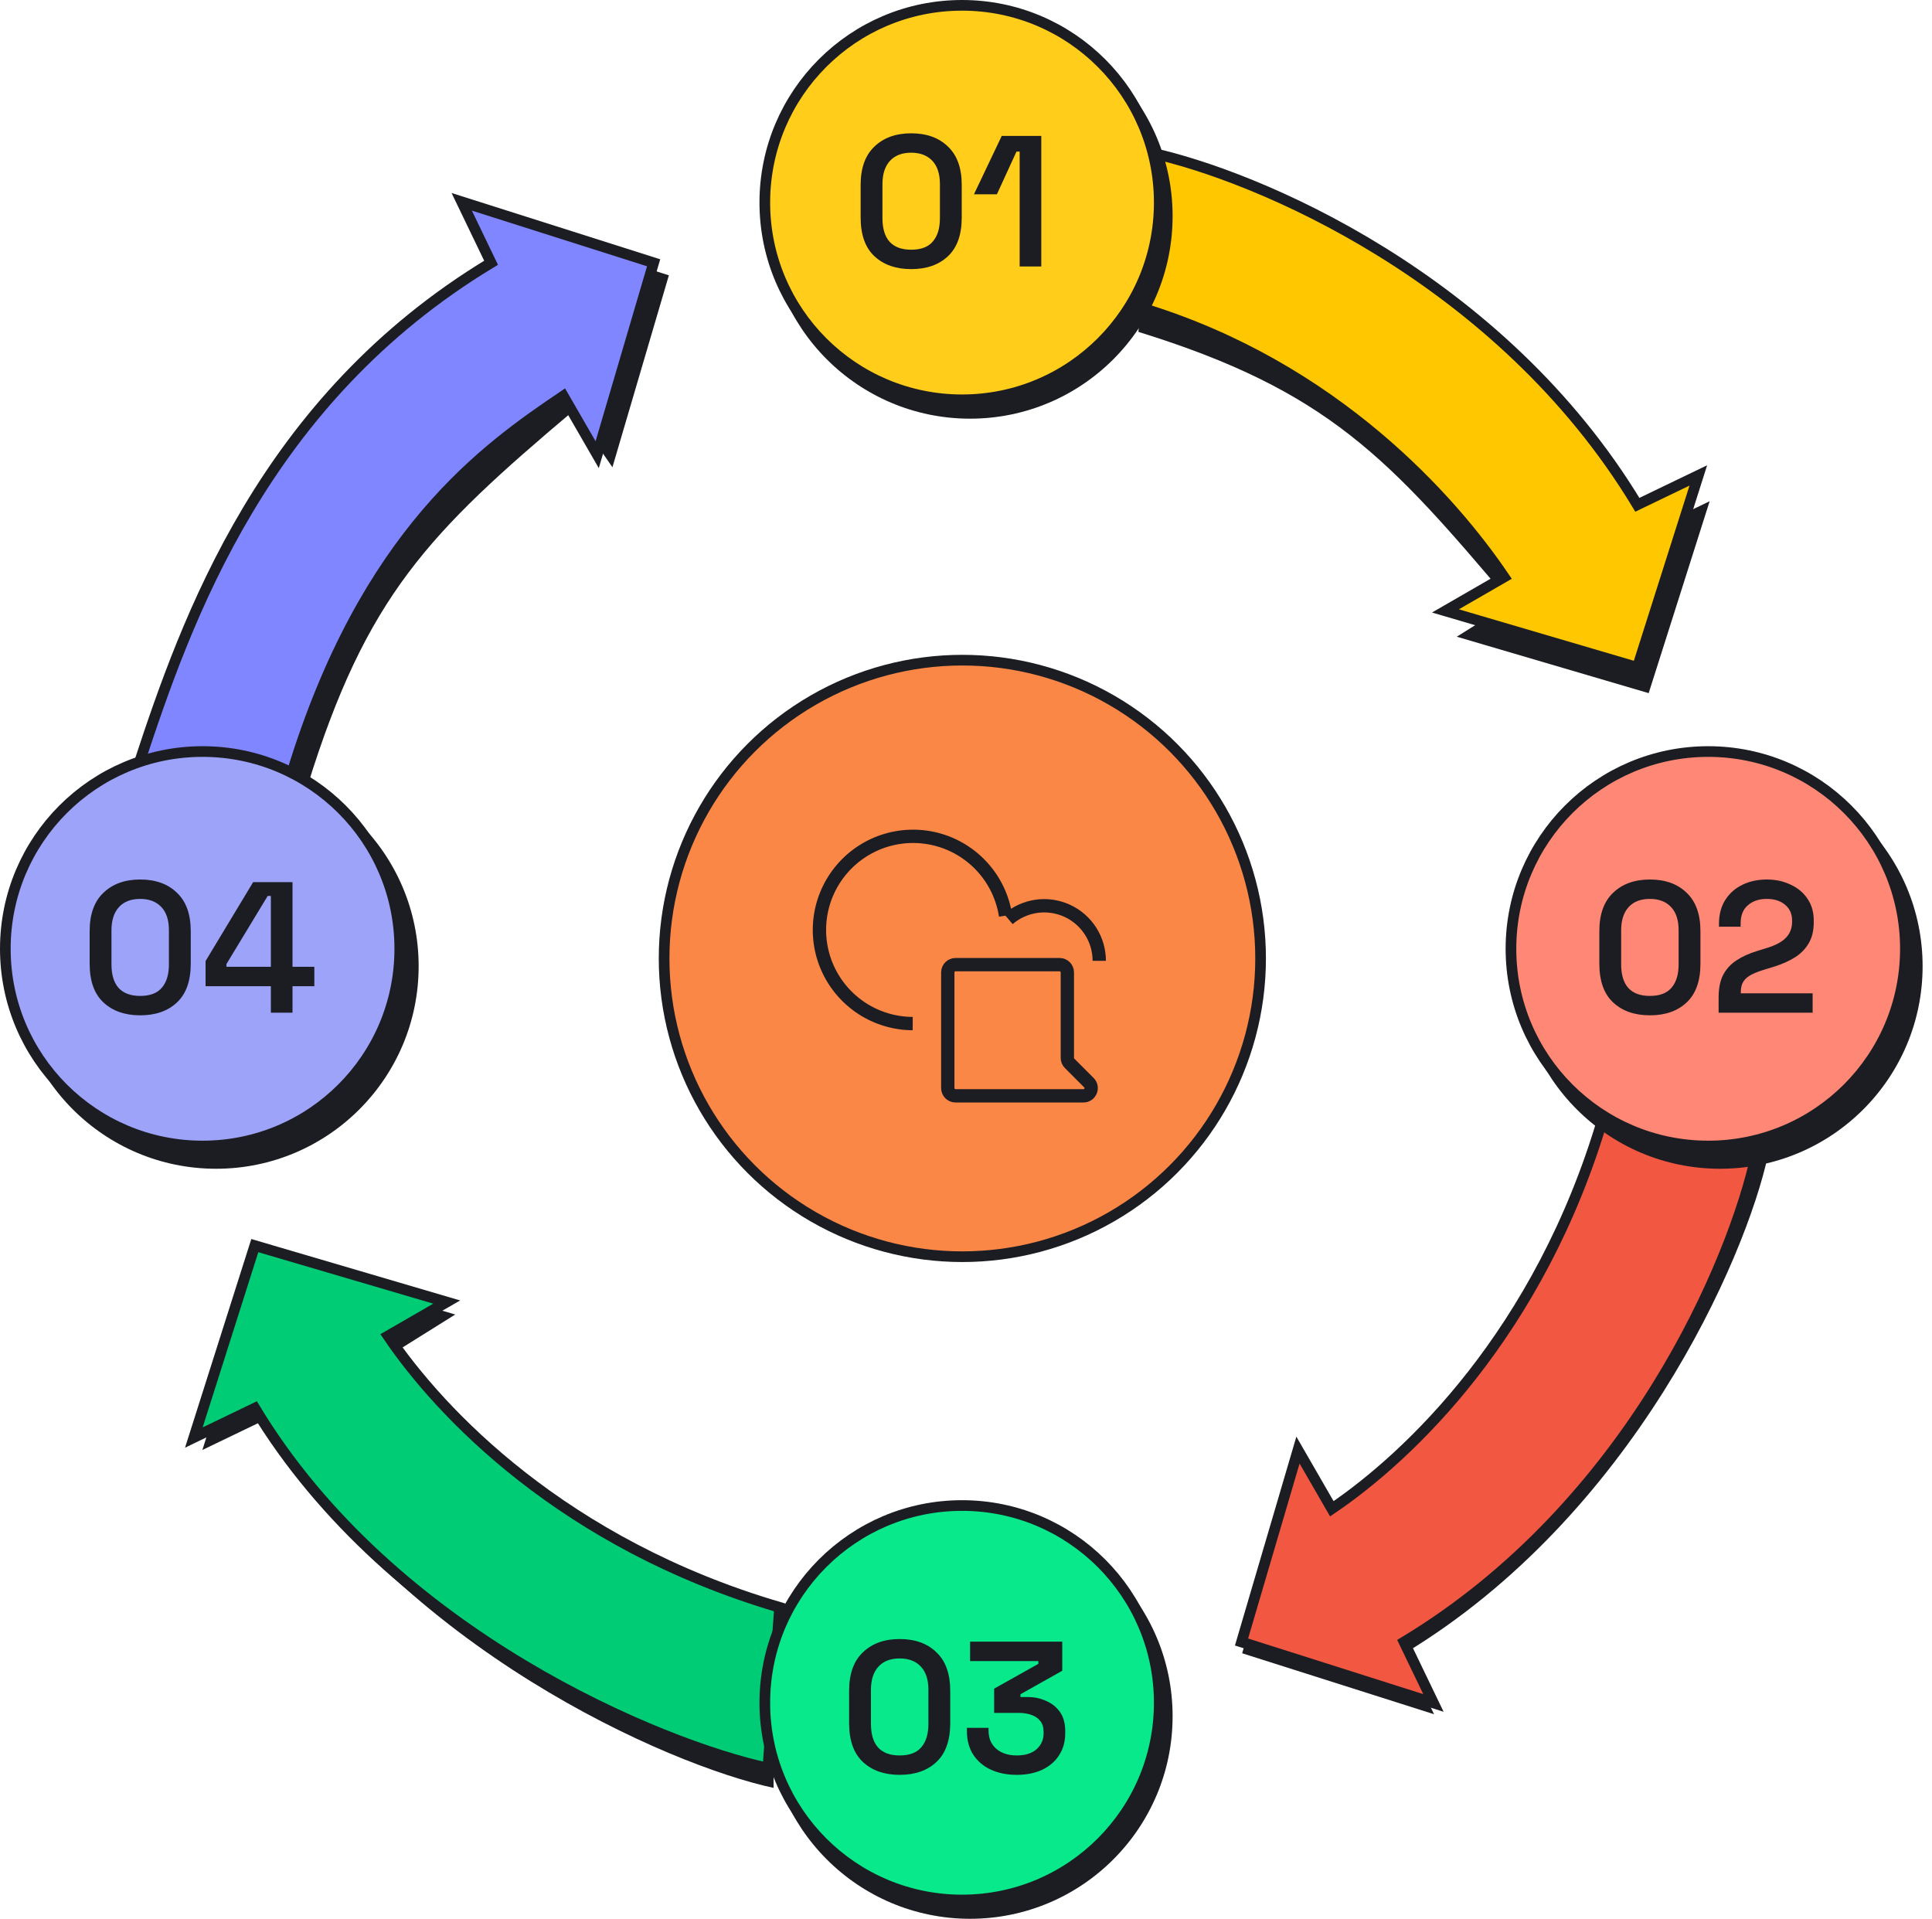 <svg width="145" height="144" viewBox="0 0 145 144" fill="none" xmlns="http://www.w3.org/2000/svg"><path d="M123.736 39.818C113.434 22.738 94.196 14.232 86.289 12.537L85.441 24.907C99.675 29.312 104.25 34.396 113.4 45.24L109.333 47.782L123.736 52.018L128.312 37.615L123.736 39.818Z" fill="#1C1D22"/><path d="M122.886 37.883C112.584 20.803 94.193 13.144 86.286 11.449L85.777 23.141C100.18 27.547 108.992 37.544 112.889 43.305L108.483 45.847L122.886 50.083L127.461 35.68L122.886 37.883Z" fill="#FFC700" stroke="#1C1D22" stroke-width="0.8"/><path d="M38 20.662C20.919 30.964 12.413 50.202 10.719 58.11L23.088 58.957C27.494 44.724 32.189 39.98 43.034 30.83L45.964 35.065L50.2 20.662L35.797 16.087L38 20.662Z" fill="#1C1D22"/><path d="M36.856 19.721C19.775 30.023 13.996 46.465 10.422 57.336L21.889 58.08C27.398 39.912 36.517 33.615 42.278 29.718L44.82 34.123L49.056 19.721L34.653 15.145L36.856 19.721Z" fill="#8086FF" stroke="#1C1D22" stroke-width="0.8"/><path d="M105.426 124.072C122.506 113.77 131.013 94.532 132.707 86.625L120.337 85.777C115.932 100.011 110.848 104.586 100.004 113.736L97.462 109.669L93.226 124.072L107.629 128.647L105.426 124.072Z" fill="#1C1D22"/><path d="M105.379 123.226C122.459 112.923 130.118 94.533 131.812 86.625L120.328 83.842C115.562 100.074 105.718 109.331 99.956 113.228L97.415 108.823L93.179 123.226L107.582 127.801L105.379 123.226Z" fill="#F25741" stroke="#1C1D22" stroke-width="0.8"/><path d="M19.764 106.613C30.066 123.693 50.151 132.479 58.059 134.174L58.059 121.524C43.825 117.119 39.25 112.035 30.1 101.191L34.167 98.649L19.764 94.413L15.188 108.816L19.764 106.613Z" fill="#1C1D22"/><path d="M19.124 105.678C29.426 122.758 49.725 130.995 57.632 132.689L58.508 120.627C42.276 115.862 33.019 106.017 29.121 100.256L33.527 97.714L19.124 93.478L14.549 107.881L19.124 105.678Z" fill="#00CC76" stroke="#1C1D22" stroke-width="0.8"/><circle cx="72.226" cy="71.927" r="22.384" fill="#FB8747" stroke="#1C1D22" stroke-width="0.8"/><path d="M71.712 82.237H81.314C81.83 82.237 82.088 81.613 81.723 81.248L80.276 79.801C80.168 79.692 80.106 79.545 80.106 79.392V72.974C80.106 72.654 79.847 72.394 79.528 72.394H71.712C71.392 72.394 71.133 72.654 71.133 72.974V81.658C71.133 81.977 71.392 82.237 71.712 82.237Z" stroke="#1C1D22"/><path d="M68.5 76.816C67.157 76.811 65.844 76.421 64.716 75.693C63.588 74.965 62.692 73.928 62.134 72.707C61.577 71.486 61.381 70.13 61.57 68.801C61.759 67.471 62.325 66.224 63.201 65.206C64.076 64.189 65.225 63.443 66.512 63.058C67.798 62.673 69.168 62.665 70.459 63.034C71.75 63.403 72.908 64.135 73.796 65.142C74.684 66.149 75.265 67.389 75.47 68.716" stroke="#1C1D22"/><path d="M75.677 68.971C76.277 68.456 77.012 68.124 77.795 68.014C78.578 67.904 79.376 68.021 80.094 68.351C80.812 68.68 81.421 69.21 81.848 69.875C82.275 70.541 82.501 71.315 82.501 72.105" stroke="#1C1D22"/><circle cx="72.804" cy="16.218" r="15.202" fill="#1C1D22"/><circle cx="72.202" cy="15.202" r="14.802" fill="#FFCD1A" stroke="#1C1D22" stroke-width="0.8"/><path d="M68.386 20.196C67.238 20.196 66.319 19.874 65.628 19.23C64.938 18.586 64.592 17.615 64.592 16.318V13.882C64.592 12.613 64.938 11.651 65.628 10.998C66.319 10.335 67.238 10.004 68.386 10.004C69.544 10.004 70.463 10.335 71.144 10.998C71.835 11.651 72.18 12.613 72.18 13.882V16.318C72.18 17.615 71.835 18.586 71.144 19.23C70.463 19.874 69.544 20.196 68.386 20.196ZM68.386 18.74C69.124 18.74 69.665 18.535 70.01 18.124C70.365 17.713 70.542 17.13 70.542 16.374V13.812C70.542 13.047 70.351 12.463 69.968 12.062C69.586 11.661 69.058 11.46 68.386 11.46C67.696 11.46 67.164 11.665 66.79 12.076C66.417 12.487 66.23 13.065 66.23 13.812V16.374C66.23 17.149 66.408 17.737 66.762 18.138C67.126 18.539 67.668 18.74 68.386 18.74ZM76.527 20V11.376H76.289L74.819 14.582H73.097L75.183 10.2H78.151V20H76.527Z" fill="#1C1D22"/><circle cx="16.218" cy="72.509" r="15.202" fill="#1C1D22"/><circle cx="15.202" cy="71.202" r="14.802" fill="#9EA3FA" stroke="#1C1D22" stroke-width="0.8"/><path d="M10.522 76.196C9.374 76.196 8.455 75.874 7.764 75.23C7.073 74.586 6.728 73.615 6.728 72.318V69.882C6.728 68.613 7.073 67.651 7.764 66.998C8.455 66.335 9.374 66.004 10.522 66.004C11.679 66.004 12.599 66.335 13.28 66.998C13.971 67.651 14.316 68.613 14.316 69.882V72.318C14.316 73.615 13.971 74.586 13.28 75.23C12.599 75.874 11.679 76.196 10.522 76.196ZM10.522 74.74C11.259 74.74 11.801 74.535 12.146 74.124C12.501 73.713 12.678 73.13 12.678 72.374V69.812C12.678 69.047 12.487 68.463 12.104 68.062C11.721 67.661 11.194 67.46 10.522 67.46C9.831 67.46 9.299 67.665 8.926 68.076C8.553 68.487 8.366 69.065 8.366 69.812V72.374C8.366 73.149 8.543 73.737 8.898 74.138C9.262 74.539 9.803 74.74 10.522 74.74ZM20.329 76V74.012H15.429V72.122L18.999 66.2H21.953V72.556H23.591V74.012H21.953V76H20.329ZM16.997 72.556H20.329V67.236H20.091L16.997 72.346V72.556Z" fill="#1C1D22"/><circle cx="129.093" cy="72.509" r="15.202" fill="#1C1D22"/><circle cx="128.202" cy="71.202" r="14.802" fill="#FF8775" stroke="#1C1D22" stroke-width="0.8"/><path d="M123.827 76.196C122.679 76.196 121.759 75.874 121.069 75.23C120.378 74.586 120.033 73.615 120.033 72.318V69.882C120.033 68.613 120.378 67.651 121.069 66.998C121.759 66.335 122.679 66.004 123.827 66.004C124.984 66.004 125.903 66.335 126.585 66.998C127.275 67.651 127.621 68.613 127.621 69.882V72.318C127.621 73.615 127.275 74.586 126.585 75.23C125.903 75.874 124.984 76.196 123.827 76.196ZM123.827 74.74C124.564 74.74 125.105 74.535 125.451 74.124C125.805 73.713 125.983 73.13 125.983 72.374V69.812C125.983 69.047 125.791 68.463 125.409 68.062C125.026 67.661 124.499 67.46 123.827 67.46C123.136 67.46 122.604 67.665 122.231 68.076C121.857 68.487 121.671 69.065 121.671 69.812V72.374C121.671 73.149 121.848 73.737 122.203 74.138C122.567 74.539 123.108 74.74 123.827 74.74ZM128.985 76V74.866C128.985 74.175 129.097 73.611 129.321 73.172C129.555 72.724 129.886 72.36 130.315 72.08C130.745 71.791 131.267 71.553 131.883 71.366L132.779 71.086C133.143 70.965 133.451 70.82 133.703 70.652C133.955 70.484 134.151 70.279 134.291 70.036C134.431 69.784 134.501 69.49 134.501 69.154V69.098C134.501 68.594 134.329 68.197 133.983 67.908C133.638 67.609 133.176 67.46 132.597 67.46C132.019 67.46 131.547 67.619 131.183 67.936C130.819 68.244 130.637 68.701 130.637 69.308V69.546H129.013V69.336C129.013 68.627 129.172 68.025 129.489 67.53C129.807 67.035 130.236 66.657 130.777 66.396C131.319 66.135 131.925 66.004 132.597 66.004C133.269 66.004 133.871 66.135 134.403 66.396C134.945 66.648 135.365 67.003 135.663 67.46C135.971 67.917 136.125 68.454 136.125 69.07V69.21C136.125 69.835 135.999 70.363 135.747 70.792C135.495 71.221 135.145 71.576 134.697 71.856C134.259 72.127 133.759 72.351 133.199 72.528L132.331 72.794C131.911 72.925 131.575 73.065 131.323 73.214C131.081 73.363 130.908 73.536 130.805 73.732C130.703 73.919 130.651 74.157 130.651 74.446V74.544H136.041V76H128.985Z" fill="#1C1D22"/><circle cx="72.804" cy="128.796" r="15.202" fill="#1C1D22"/><circle cx="72.202" cy="127.786" r="14.802" fill="#07E98A" stroke="#1C1D22" stroke-width="0.8"/><path d="M67.522 133.196C66.374 133.196 65.455 132.874 64.764 132.23C64.073 131.586 63.728 130.615 63.728 129.318V126.882C63.728 125.613 64.073 124.651 64.764 123.998C65.455 123.335 66.374 123.004 67.522 123.004C68.679 123.004 69.599 123.335 70.28 123.998C70.971 124.651 71.316 125.613 71.316 126.882V129.318C71.316 130.615 70.971 131.586 70.28 132.23C69.599 132.874 68.679 133.196 67.522 133.196ZM67.522 131.74C68.259 131.74 68.801 131.535 69.146 131.124C69.501 130.713 69.678 130.13 69.678 129.374V126.812C69.678 126.047 69.487 125.463 69.104 125.062C68.721 124.661 68.194 124.46 67.522 124.46C66.831 124.46 66.299 124.665 65.926 125.076C65.553 125.487 65.366 126.065 65.366 126.812V129.374C65.366 130.149 65.543 130.737 65.898 131.138C66.262 131.539 66.803 131.74 67.522 131.74ZM76.307 133.196C75.579 133.196 74.93 133.065 74.361 132.804C73.801 132.543 73.362 132.169 73.045 131.684C72.727 131.189 72.569 130.601 72.569 129.92V129.668H74.193V129.878C74.193 130.447 74.384 130.9 74.767 131.236C75.159 131.572 75.672 131.74 76.307 131.74C76.941 131.74 77.436 131.586 77.791 131.278C78.145 130.961 78.323 130.564 78.323 130.088V129.962C78.323 129.626 78.239 129.355 78.071 129.15C77.912 128.945 77.693 128.795 77.413 128.702C77.142 128.599 76.834 128.548 76.489 128.548H74.613V126.728L77.931 124.866V124.656H72.807V123.2H79.723V125.384L76.587 127.148V127.358H77.161C77.627 127.358 78.071 127.451 78.491 127.638C78.92 127.815 79.27 128.091 79.541 128.464C79.811 128.837 79.947 129.323 79.947 129.92V130.074C79.947 130.709 79.793 131.259 79.485 131.726C79.186 132.193 78.761 132.557 78.211 132.818C77.669 133.07 77.035 133.196 76.307 133.196Z" fill="#1C1D22"/></svg>